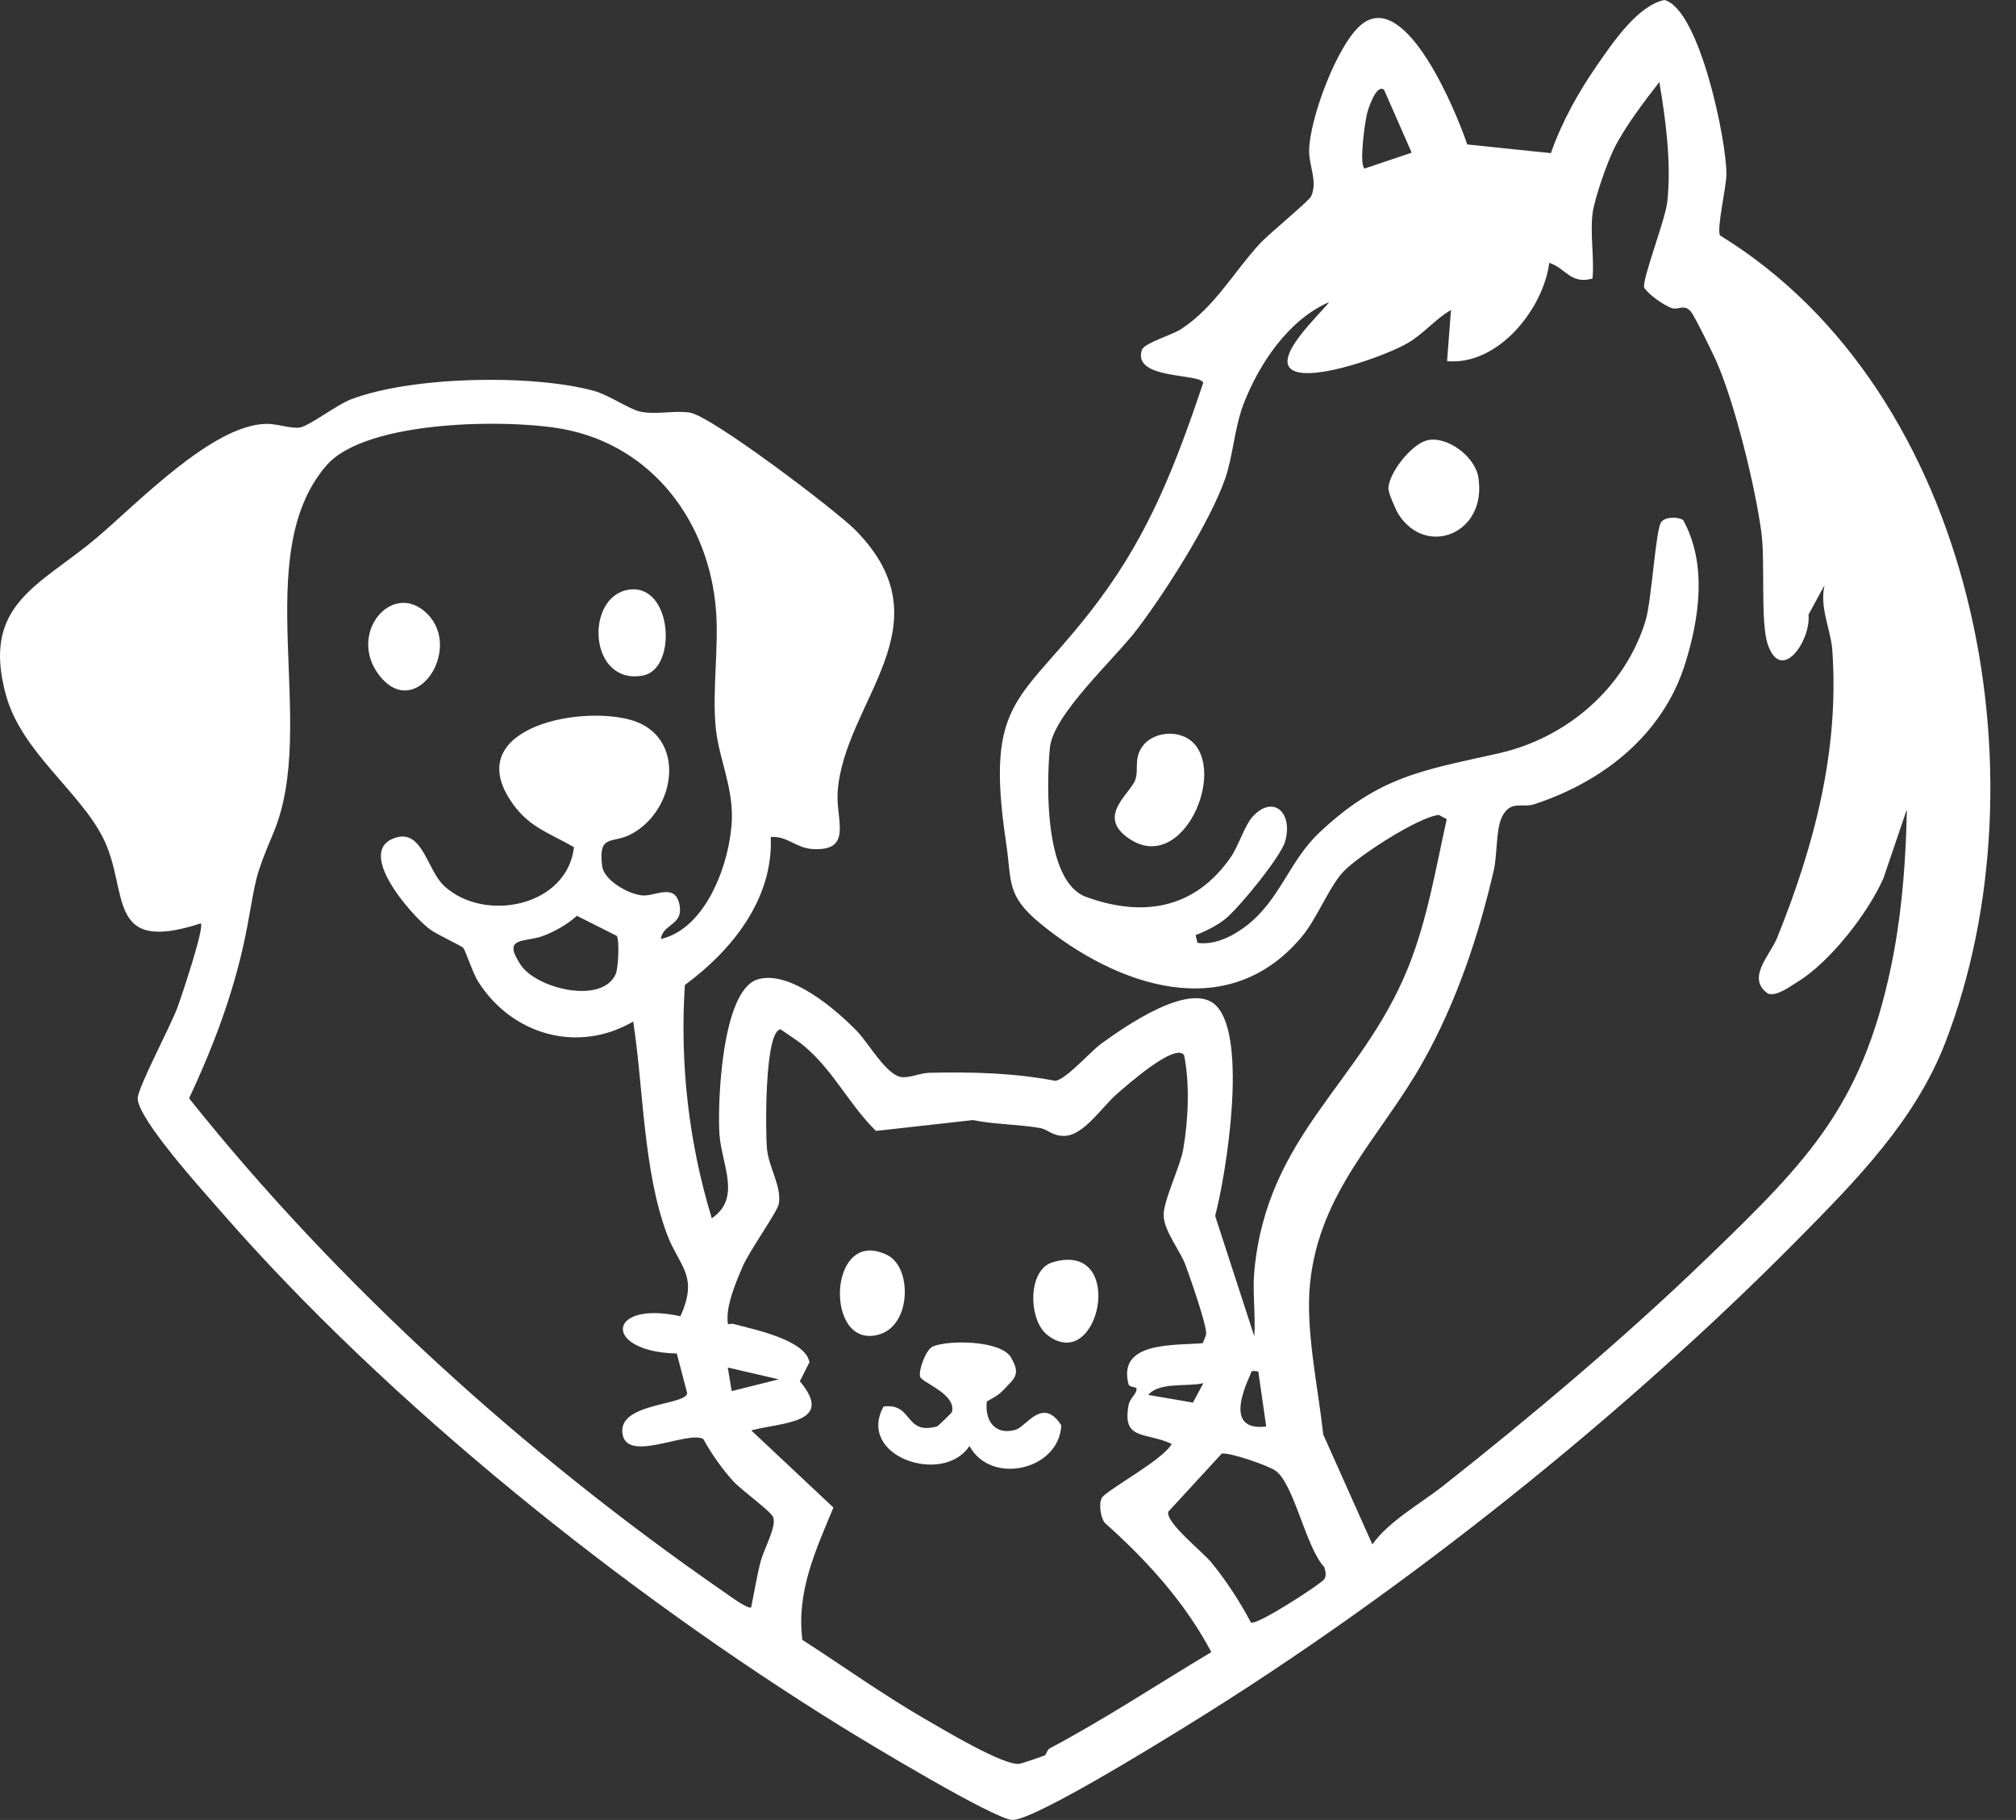 <svg width="72" height="65" viewBox="0 0 72 65" fill="none" xmlns="http://www.w3.org/2000/svg">
<rect x="0" y="0" width="72" height="65" fill="#333333" stroke="none"/>
<path d="M61.428 8.402C61.306 8.164 61.652 6.686 61.658 6.233C61.672 5.046 60.697 0.327 59.444 0C58.495 0.193 57.599 1.52 57.043 2.324C56.367 3.297 55.781 4.353 55.389 5.469L52.401 5.159C52.05 4.106 50.232 -0.411 48.631 0.869C47.757 1.568 46.76 4.273 46.754 5.391C46.754 5.948 47.06 6.468 46.831 7.004C46.763 7.168 45.323 8.349 45.007 8.688C44.061 9.709 43.389 10.967 42.178 11.756C41.847 11.97 40.922 12.232 40.788 12.479C40.401 13.583 42.904 13.315 42.972 13.678C41.993 16.567 41.08 18.989 39.238 21.455C36.504 25.115 35.138 24.806 35.935 30.12C36.141 31.491 35.924 31.97 37.149 32.979C39.86 35.205 43.829 36.621 46.48 33.47C47.037 32.809 47.447 31.715 47.956 31.155C48.474 30.587 50.655 29.18 51.387 29.105L51.669 29.257C51.27 31.051 50.97 32.887 50.274 34.598C48.608 38.698 45.248 40.531 44.796 45.407C44.728 46.148 44.847 46.972 44.796 47.725L43.398 43.426C43.805 41.881 44.555 37.118 43.454 35.937C42.562 34.978 40.146 36.683 39.33 37.276C38.941 37.555 38.099 38.534 37.697 38.602C36.191 38.317 34.739 38.281 33.207 38.314C32.868 38.32 32.538 38.489 32.228 38.472C31.681 38.442 31.035 37.273 30.619 36.841C29.863 36.056 28.208 34.636 27.063 34.978C25.772 35.362 25.623 39.394 25.694 40.501C25.766 41.59 26.495 42.78 25.421 43.512C24.599 40.813 24.278 38.004 24.459 35.181C26.138 33.943 27.622 32.11 27.527 29.894C28.104 29.846 28.423 30.283 29.006 30.322C30.482 30.42 29.845 29.275 29.916 28.281C30.148 25.029 33.9 22.33 30.553 18.935C29.854 18.227 25.412 14.859 24.641 14.737C24.079 14.648 23.406 14.826 22.853 14.698C22.469 14.612 21.734 14.1 21.204 13.957C18.973 13.356 14.703 13.437 12.531 14.264C12.031 14.454 11.055 15.207 10.716 15.267C10.395 15.323 9.913 15.127 9.484 15.139C7.562 15.195 4.914 17.974 3.444 19.215C1.427 20.92 -0.691 21.569 0.216 24.838C0.778 26.862 2.843 28.254 3.685 29.935C4.635 31.831 3.73 34.098 7.17 32.979C7.312 33.119 6.479 35.597 6.331 35.999C6.092 36.642 4.917 38.858 4.917 39.227C4.917 39.968 7.274 42.56 7.881 43.259C13.873 50.135 22.308 56.88 30.068 61.679C30.937 62.218 35.543 65 36.165 65C36.959 65 41.544 62.156 42.541 61.54C50.122 56.847 57.995 50.56 64.252 44.223C66.308 42.14 68.403 40.013 69.477 37.231C73.154 27.698 70.545 13.999 61.428 8.408V8.402ZM48.819 4.07C48.861 3.898 49.152 2.975 49.432 3.21L50.417 5.454L48.733 6.019C48.533 5.867 48.747 4.377 48.819 4.07ZM44.627 49.159C44.713 48.969 44.641 48.936 44.939 48.984L45.222 50.947C43.939 51.102 44.261 49.971 44.627 49.159ZM27.179 55.717C27.033 56.264 26.944 56.847 26.828 57.404C26.724 57.499 25.962 56.928 25.801 56.818C18.773 51.95 12.079 45.901 6.753 39.227C7.69 37.225 8.44 35.208 8.842 33.03C9.157 31.322 9.092 31.346 9.767 29.742C11.383 25.895 8.88 19.819 11.665 16.617C13.079 14.993 18.149 14.957 20.121 15.326C23.302 15.921 25.331 18.647 25.572 21.806C25.676 23.154 25.427 24.699 25.566 26.026C25.676 27.076 26.173 28.082 26.138 29.257C26.09 30.753 25.245 33.163 23.603 33.535C23.674 33 24.376 33.047 24.278 32.375C24.153 31.512 23.433 32 22.978 31.982C22.49 31.964 21.567 31.453 21.505 30.929C21.362 29.751 21.871 30.164 22.573 29.775C24.186 28.882 24.513 26.258 22.511 25.707C20.556 25.172 16.378 26.079 18.345 28.751C18.952 29.575 19.66 29.769 20.499 30.257C20.258 32.372 17.316 32.97 15.87 31.649C15.257 31.09 15.099 29.638 14.153 29.911C12.629 30.355 14.691 32.684 15.328 33.172C15.596 33.378 16.48 33.776 16.542 33.854C16.643 33.976 16.875 34.743 17.084 35.068C18.286 36.96 20.642 37.639 22.615 36.484C22.984 38.885 22.969 41.78 23.814 44.062C24.248 45.235 24.968 45.541 24.299 47.011C21.669 46.428 21.499 48.278 24.171 48.341L24.543 49.76C24.477 50.197 22.171 50.099 22.225 51.132C22.285 52.325 24.561 51.069 25.12 51.397C25.397 51.905 25.807 52.492 26.2 52.914C26.503 53.241 27.512 53.958 27.61 54.181C27.75 54.497 27.295 55.297 27.182 55.72L27.179 55.717ZM21.984 34.797C21.496 35.88 19.169 35.312 18.601 34.467C17.89 33.407 18.773 33.687 19.464 33.401C19.874 33.232 20.27 33.009 20.603 32.708L22.029 33.425C22.127 33.598 22.085 34.577 21.987 34.797H21.984ZM25.989 48.841L27.813 49.263L26.132 49.683L25.992 48.841H25.989ZM37.468 62.465C37.39 62.507 37.37 62.664 37.316 62.691C37.224 62.736 36.498 62.98 36.411 62.995C35.87 63.084 33.656 61.751 33.026 61.388C31.556 60.54 30.086 59.49 28.655 58.567C28.441 56.85 29.125 55.381 29.765 53.842L26.831 51.087C27.953 50.79 29.83 50.84 28.566 49.332L28.908 48.653C28.774 47.847 26.893 47.475 26.206 47.288C26.016 47.237 25.986 47.425 25.983 47.082C25.977 46.508 26.298 45.761 26.524 45.232C26.756 44.687 27.759 43.283 27.813 43.006C27.929 42.393 27.462 41.715 27.393 41.042C27.337 40.489 27.295 36.802 27.881 36.764C28.167 36.966 28.473 37.151 28.741 37.377C29.785 38.266 30.336 39.465 31.285 40.391L34.748 40.004C35.54 40.165 36.34 40.15 37.135 40.286C37.426 40.337 37.575 40.566 37.989 40.569C38.694 40.578 39.348 39.54 39.884 39.076C40.214 38.79 41.967 37.225 42.288 37.683C42.499 38.695 42.437 40.016 42.261 41.03C42.145 41.694 41.538 42.896 41.559 43.426C41.583 43.982 42.157 44.681 42.341 45.184C42.505 45.63 43.079 47.273 43.076 47.615C43.076 47.719 42.993 47.865 42.954 47.972C41.955 48.061 39.896 47.895 40.306 49.442C40.336 49.555 40.595 49.522 40.592 49.605C40.586 49.802 40.357 49.933 40.309 50.171C40.062 51.462 40.91 51.132 41.847 51.569C41.547 52.138 39.506 53.226 39.354 53.494C39.235 53.7 39.301 54.184 39.455 54.387C40.952 55.723 42.315 57.216 43.261 59.005C41.327 60.162 39.455 61.403 37.462 62.459L37.468 62.465ZM42.975 49.403L42.606 50.093L41.011 49.82C41.389 49.349 42.407 49.537 42.978 49.4L42.975 49.403ZM47.301 56.395C47.209 56.553 44.882 58.067 44.677 57.948C44.284 57.211 43.785 56.437 43.252 55.791C42.934 55.407 41.624 54.378 41.725 53.991L43.633 51.917C43.915 51.861 45.278 52.34 45.543 52.518C46.215 52.974 46.632 55.27 47.295 55.967C47.337 56.107 47.379 56.261 47.301 56.395ZM67.644 33.985C66.626 39.4 64.657 41.379 60.899 44.999C58.01 47.782 54.719 50.56 51.571 53.045C50.729 53.709 49.607 54.324 49.012 55.157L47.257 51.23C47.078 49.546 46.617 47.502 46.787 45.839C47.123 42.539 49.304 40.62 50.815 37.933C52.011 35.809 52.812 33.422 53.353 31.063C53.481 30.5 53.419 29.569 53.666 29.129C53.978 28.573 54.365 28.867 54.802 28.721C57.254 27.915 59.384 26.249 60.182 23.711C60.694 22.074 60.976 20.143 60.113 18.575C59.926 18.45 59.465 18.453 59.328 18.647C59.126 18.932 58.989 21.441 58.772 22.161C58.042 24.571 55.957 26.353 53.544 26.9C50.842 27.513 49.286 27.695 47.117 29.739C46.019 30.774 45.718 32.17 44.451 33.113C43.987 33.458 43.359 33.759 42.767 33.675L42.699 33.396C43.041 33.271 43.469 33.053 43.749 32.83C44.24 32.441 45.736 30.605 45.894 30.063C46.197 29.025 45.469 28.355 44.728 29.177C44.451 29.486 44.231 30.218 43.954 30.617C42.687 32.444 40.845 32.783 38.789 32.033C37.301 31.488 37.37 28.055 37.495 26.716C37.608 25.502 39.827 23.526 40.648 22.428C41.657 21.084 43.204 18.662 43.752 17.105C44.04 16.287 44.085 15.27 44.421 14.407C44.978 12.979 46.025 11.414 47.471 10.789C47.164 11.205 45.355 12.845 46.209 13.243C46.989 13.606 49.509 12.696 50.271 12.256C50.857 11.916 51.256 11.396 51.821 11.071L51.681 12.898C53.496 13.065 55.112 11.05 55.332 9.387C55.939 9.59 56.082 10.161 56.876 9.95C56.942 9.215 56.787 8.349 56.876 7.632C56.945 7.09 57.388 5.832 57.644 5.311C58.019 4.549 58.733 3.609 59.262 2.931C59.492 4.288 59.697 5.835 59.545 7.215C59.477 7.846 58.641 9.979 58.721 10.274C58.888 10.536 59.429 10.902 59.694 11C59.941 11.092 60.143 10.836 60.393 11.134C60.524 11.291 61.17 12.613 61.298 12.901C61.955 14.389 62.684 17.361 62.907 19.013C63.047 20.051 62.868 22.211 63.13 23C63.609 24.44 64.68 22.884 64.591 21.949L65.16 20.902C64.978 21.72 65.389 22.488 65.439 23.22C65.695 26.796 64.797 30.197 63.478 33.473C63.217 34.125 62.348 34.937 63.145 35.49C63.464 35.591 63.925 35.234 64.216 35.056C65.365 34.351 66.725 32.598 67.266 31.366L68.102 28.906C68.073 30.554 67.945 32.363 67.641 33.988L67.644 33.985Z" fill="white"/>
<path d="M40.747 26.74C40.512 27.144 40.663 27.463 40.556 27.82C40.407 28.326 39.185 29.093 40.235 29.888C42.13 31.322 43.755 27.772 42.648 26.561C42.157 26.023 41.119 26.103 40.747 26.74Z" fill="white"/>
<path d="M50.946 15.734C50.399 15.88 49.586 16.903 49.586 17.46C49.586 17.602 49.848 18.212 49.941 18.358C50.931 19.929 53.127 19.057 52.797 17.043C52.672 16.281 51.648 15.543 50.946 15.731V15.734Z" fill="white"/>
<path d="M15.269 21.932C14.022 20.676 12.374 22.64 13.558 24.136C14.843 25.761 16.527 23.202 15.269 21.932Z" fill="white"/>
<path d="M22.963 24.127C24.21 23.895 24.016 20.807 22.442 21.063C20.871 21.322 21.026 24.487 22.963 24.127Z" fill="white"/>
<path d="M36.278 51.063C35.537 51.278 35.162 50.739 35.245 50.052C35.546 49.879 35.632 49.861 35.879 49.599C36.233 49.224 36.465 49.085 36.105 48.478C35.745 47.871 33.889 47.85 33.32 48.088C33.067 48.195 32.806 48.921 32.859 49.162C32.904 49.379 34.156 49.775 33.999 50.426C33.99 50.462 33.505 50.932 33.469 50.944C32.288 51.269 32.621 50.099 31.556 50.233C30.577 52.018 33.689 53.069 34.623 51.643C35.391 53.063 37.834 52.506 37.902 50.903C37.239 49.87 36.659 50.95 36.278 51.06V51.063Z" fill="white"/>
<path d="M31.693 44.827C29.53 43.747 29.419 48.335 31.455 47.642C32.547 47.27 32.567 45.264 31.693 44.827Z" fill="white"/>
<path d="M37.599 45.08C36.685 45.348 36.727 47.145 37.399 47.674C39.268 49.141 40.265 44.294 37.599 45.08Z" fill="white"/>
</svg>
